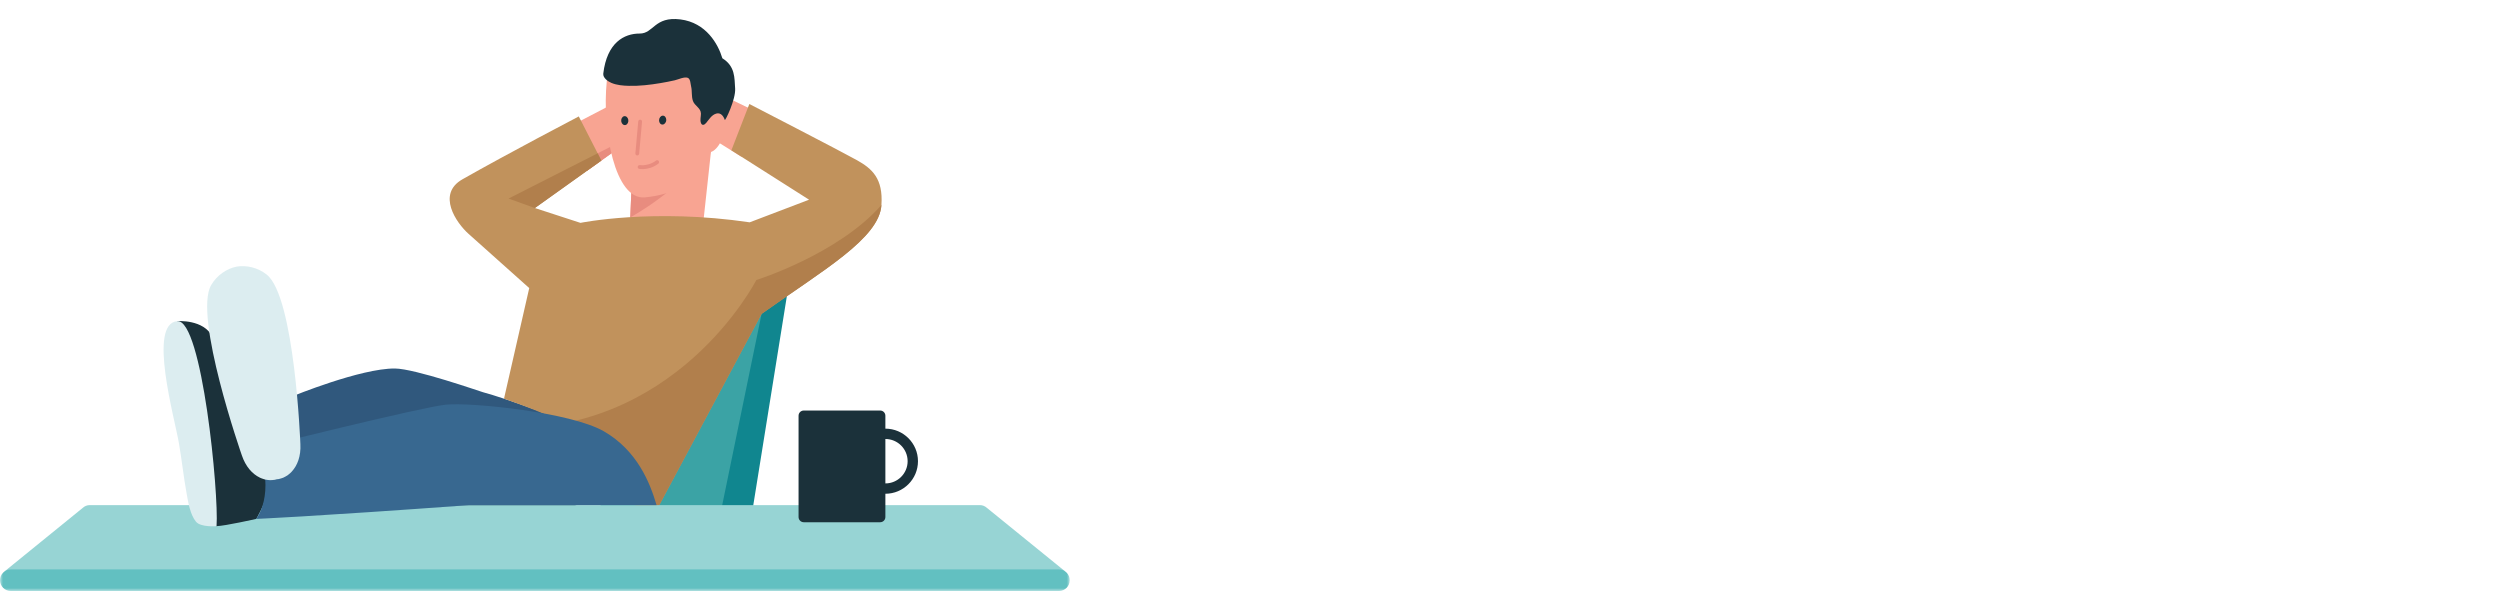 <svg width="423" height="100" viewBox="0 0 423 100" fill="none" xmlns="http://www.w3.org/2000/svg">
<path d="M95.772 21.71L103.13 17.883L105.109 24.766L99.267 28.936L95.772 21.71Z" fill="#F8A492"/>
<path d="M98.936 27.049L104.851 24.044L105.109 24.766L99.267 28.936L98.936 27.049Z" fill="#E88C7F"/>
<path d="M49.48 67.052C49.48 67.052 61.039 62.306 66.82 62.351C70.202 62.375 81.256 66.238 81.721 66.363C85.781 67.46 93.118 70.27 93.118 70.27L50.09 75.379L49.48 67.052Z" fill="#30587D"/>
<path d="M48.971 84.968C48.971 84.968 80.69 77.976 82.565 77.976C84.44 77.976 99.99 87.004 99.99 87.004L49.064 85.835L48.971 84.968Z" fill="#01213B"/>
<path d="M128.861 19.323L122.013 16.028L119.335 22.714L125.476 26.54L128.861 19.323Z" fill="#F8A492"/>
<path d="M133.847 45.694L127.08 87.819L103.521 89.234L123.743 47.625L133.847 45.694Z" fill="#10868F"/>
<path d="M130.316 46.032L121.783 87.48L99.99 88.895L120.215 47.29L130.316 46.032Z" fill="#3BA3A5"/>
<path d="M120.462 24.145L107.089 26.101L106.487 40.407C110.689 43.633 117.561 42.536 118.624 41.024L120.462 24.149V24.145Z" fill="#F8A492"/>
<path d="M106.879 31.165L106.641 36.786C106.641 36.786 115.691 31.843 118.418 26.254C119.614 23.798 106.879 31.165 106.879 31.165Z" fill="#E88C7F"/>
<path d="M109.081 33.399C119.294 32.46 121.056 24.964 121.864 19.311C122.385 15.686 122.183 7.73 114.672 7.016C107.166 6.307 103.34 7.145 102.669 13.722C101.817 22.089 104.075 33.855 109.081 33.395V33.399Z" fill="#F8A492"/>
<path d="M119.654 25.754C121.173 26.064 122.349 23.456 122.676 22.222C123.015 20.936 122.611 19.722 121.706 18.952C120.272 17.734 118.987 20.133 119.153 22.165C119.327 24.234 118.361 25.524 119.654 25.754Z" fill="#F8A492"/>
<path d="M107.748 26.294C107.598 26.258 107.493 26.113 107.505 25.956L107.99 20.54C108.006 20.363 108.16 20.234 108.337 20.25C108.523 20.266 108.644 20.419 108.632 20.597L108.147 26.012C108.131 26.189 107.978 26.318 107.8 26.302C107.784 26.302 107.768 26.302 107.752 26.294H107.748Z" fill="#E88C7F"/>
<path d="M105.117 20.548C105.053 20.137 105.263 19.742 105.59 19.665C105.921 19.589 106.237 19.859 106.309 20.27C106.374 20.677 106.16 21.077 105.833 21.153C105.505 21.23 105.186 20.96 105.117 20.548Z" fill="#1B313A"/>
<path d="M111.513 20.367C111.513 19.952 111.788 19.593 112.123 19.569C112.462 19.548 112.729 19.863 112.733 20.282C112.733 20.698 112.454 21.052 112.123 21.077C111.784 21.101 111.513 20.782 111.513 20.363V20.367Z" fill="#1B313A"/>
<path d="M118.616 20.847C118.814 21.294 119.193 21.149 119.492 20.786C119.981 20.202 120.401 19.444 121.193 19.218C121.945 19.004 122.417 19.645 122.636 20.29C122.7 20.532 124.51 16.79 124.385 14.972C124.26 13.153 124.409 11.214 122.224 9.859C121.512 7.48 119.496 3.827 115.105 3.282C110.709 2.742 110.604 5.686 108.236 5.677C105.598 5.669 102.693 7.222 102.075 12.448C101.99 13.178 102.875 13.782 103.433 14.02C104.358 14.415 105.42 14.5 106.414 14.524C108.2 14.569 109.994 14.355 111.751 14.06C112.567 13.923 113.38 13.766 114.188 13.581C114.769 13.448 115.816 12.931 116.385 13.173C116.834 13.367 116.83 14.202 116.931 14.601C117.133 15.415 116.963 16.294 117.25 17.093C117.549 17.923 118.595 18.27 118.599 19.238C118.599 19.726 118.426 20.282 118.587 20.758C118.595 20.79 118.608 20.819 118.62 20.843L118.616 20.847Z" fill="#1B313A"/>
<path d="M90.5 35.197L98.213 37.71C98.213 37.71 110.503 35.197 126.845 37.617L136.897 33.79L123.747 25.435L126.789 17.597C126.789 17.597 142.433 25.665 144.998 27.105C147.564 28.544 149.442 30.201 149.139 34.681C148.755 40.355 139.285 45.689 128.857 53.109L110.604 87.226L92.128 70.064C92.128 70.064 89.922 69.081 85.276 67.46C85.442 66.726 89.547 48.742 89.547 48.742C89.547 48.742 82.569 42.492 79.284 39.572C77.196 37.714 73.842 32.839 78.25 30.335C85.878 26 97.93 19.698 97.93 19.698L101.748 27.161L90.496 35.197H90.5Z" fill="#C1925C"/>
<path d="M149.139 34.685C148.755 40.359 139.285 45.694 128.857 53.113L110.604 87.23L83.389 72.407C114.325 74.206 127.969 47.379 127.969 47.379C127.969 47.379 141.826 43.032 149.139 34.685Z" fill="#B17F4C"/>
<mask id="mask0_83_2177" style="mask-type:luminance" maskUnits="userSpaceOnUse" x="0" y="0" width="181" height="100">
<path d="M181 0H0V100H181V0Z" fill="white"/>
</mask>
<g mask="url(#mask0_83_2177)">
<path d="M180.273 96.718C180.273 96.718 167.029 85.98 166.956 85.911C166.649 85.633 166.245 85.464 165.797 85.464H15.187C14.739 85.464 14.335 85.633 14.027 85.911C13.955 85.98 0.723 96.718 0.723 96.718H180.273Z" fill="#97D4D4"/>
<path d="M179.17 96.347H1.83C0.82 96.347 0 97.165 0 98.173C0 99.181 0.82 100 1.83 100H179.17C180.18 100 181 99.181 181 98.173C181 97.165 180.18 96.347 179.17 96.347Z" fill="#62C0C1"/>
</g>
<path d="M30.002 54.339C30.002 54.339 34.471 53.98 35.945 56.992C37.174 59.504 43.545 72.069 44.769 74.04C48.329 79.786 43.355 87.798 43.355 87.798C43.355 87.798 38.103 88.988 36.632 89.024C34.628 89.073 29.998 54.343 29.998 54.343L30.002 54.339Z" fill="#1B313A"/>
<path d="M30.002 54.339C24.98 54.754 29.55 70.698 30.289 75.073C30.77 77.911 31.065 80.649 31.534 83.262C31.825 84.895 32.156 87.056 33.162 88.274C33.974 89.258 36.64 89.024 36.64 89.024C37.056 83.576 34.184 53.996 30.006 54.343L30.002 54.339Z" fill="#DCEDF0"/>
<path d="M111.089 85.464C109.966 81.633 107.796 76.226 102.172 72.976C96.548 69.73 79.612 68.052 75.487 68.464C71.362 68.871 43.63 75.786 43.63 75.786C46.68 83.689 43.351 87.798 43.351 87.798C43.351 87.798 52.223 87.443 79.43 85.464H111.085H111.089Z" fill="#386890"/>
<path d="M45.137 46.464C43.602 45.254 41.678 44.831 40.01 45.117C38.353 45.46 36.713 46.553 35.727 48.242C32.685 53.456 40.895 76.972 40.911 77.02C41.565 78.968 42.705 80.206 43.961 80.811C43.965 80.811 43.969 80.815 43.973 80.819C44.175 80.915 44.381 80.988 44.587 81.052C44.676 81.081 44.765 81.113 44.858 81.137C45.004 81.169 45.149 81.186 45.29 81.206C45.428 81.222 45.561 81.242 45.694 81.246C45.828 81.246 45.953 81.234 46.082 81.226C46.22 81.214 46.357 81.21 46.494 81.181C46.608 81.161 46.712 81.125 46.822 81.093C46.935 81.085 47.048 81.077 47.157 81.056C47.294 81.032 47.424 80.988 47.557 80.948C47.682 80.911 47.803 80.879 47.92 80.827C48.046 80.774 48.163 80.706 48.284 80.641C48.413 80.573 48.539 80.504 48.66 80.419C48.737 80.367 48.809 80.302 48.878 80.242C49.048 80.109 49.209 79.964 49.363 79.799C49.363 79.799 49.367 79.79 49.371 79.786C50.32 78.762 50.931 77.194 50.825 75.145C50.825 75.097 49.872 50.21 45.129 46.464H45.137Z" fill="#DCEDF0"/>
<path d="M86.04 33.597L101.122 25.939L101.748 27.161L90.5 35.197L86.04 33.597Z" fill="#B17F4C"/>
<path d="M110.988 27.177C110.103 27.867 109.053 27.931 109.04 27.931V27.944C108.802 27.968 108.535 27.972 108.265 27.936C108.087 27.915 107.921 28.04 107.901 28.222C107.881 28.399 108.006 28.565 108.188 28.585C108.422 28.613 108.653 28.621 108.871 28.609C109.852 28.565 110.584 28.198 110.685 28.129C110.729 28.109 110.774 28.089 110.818 28.065C111.008 27.96 111.206 27.839 111.392 27.69C111.533 27.577 111.557 27.375 111.448 27.23C111.335 27.089 111.129 27.065 110.992 27.173L110.988 27.177Z" fill="#E88C7F"/>
<path d="M149.806 87.484C149.806 87.972 149.41 88.363 148.925 88.363H135.996C135.512 88.363 135.116 87.968 135.116 87.484V70.339C135.116 69.851 135.512 69.46 135.996 69.46H148.925C149.414 69.46 149.806 69.855 149.806 70.339V87.484Z" fill="#1B313A"/>
<path d="M149.806 74.278C147.729 74.278 146.04 75.964 146.04 78.036C146.04 80.109 147.729 81.794 149.806 81.794C151.882 81.794 153.571 80.109 153.571 78.036C153.571 75.964 151.882 74.278 149.806 74.278ZM149.806 83.544C146.763 83.544 144.287 81.073 144.287 78.036C144.287 75 146.763 72.528 149.806 72.528C152.848 72.528 155.321 75 155.321 78.036C155.321 81.073 152.848 83.544 149.806 83.544Z" fill="#1B313A"/>
</svg>
